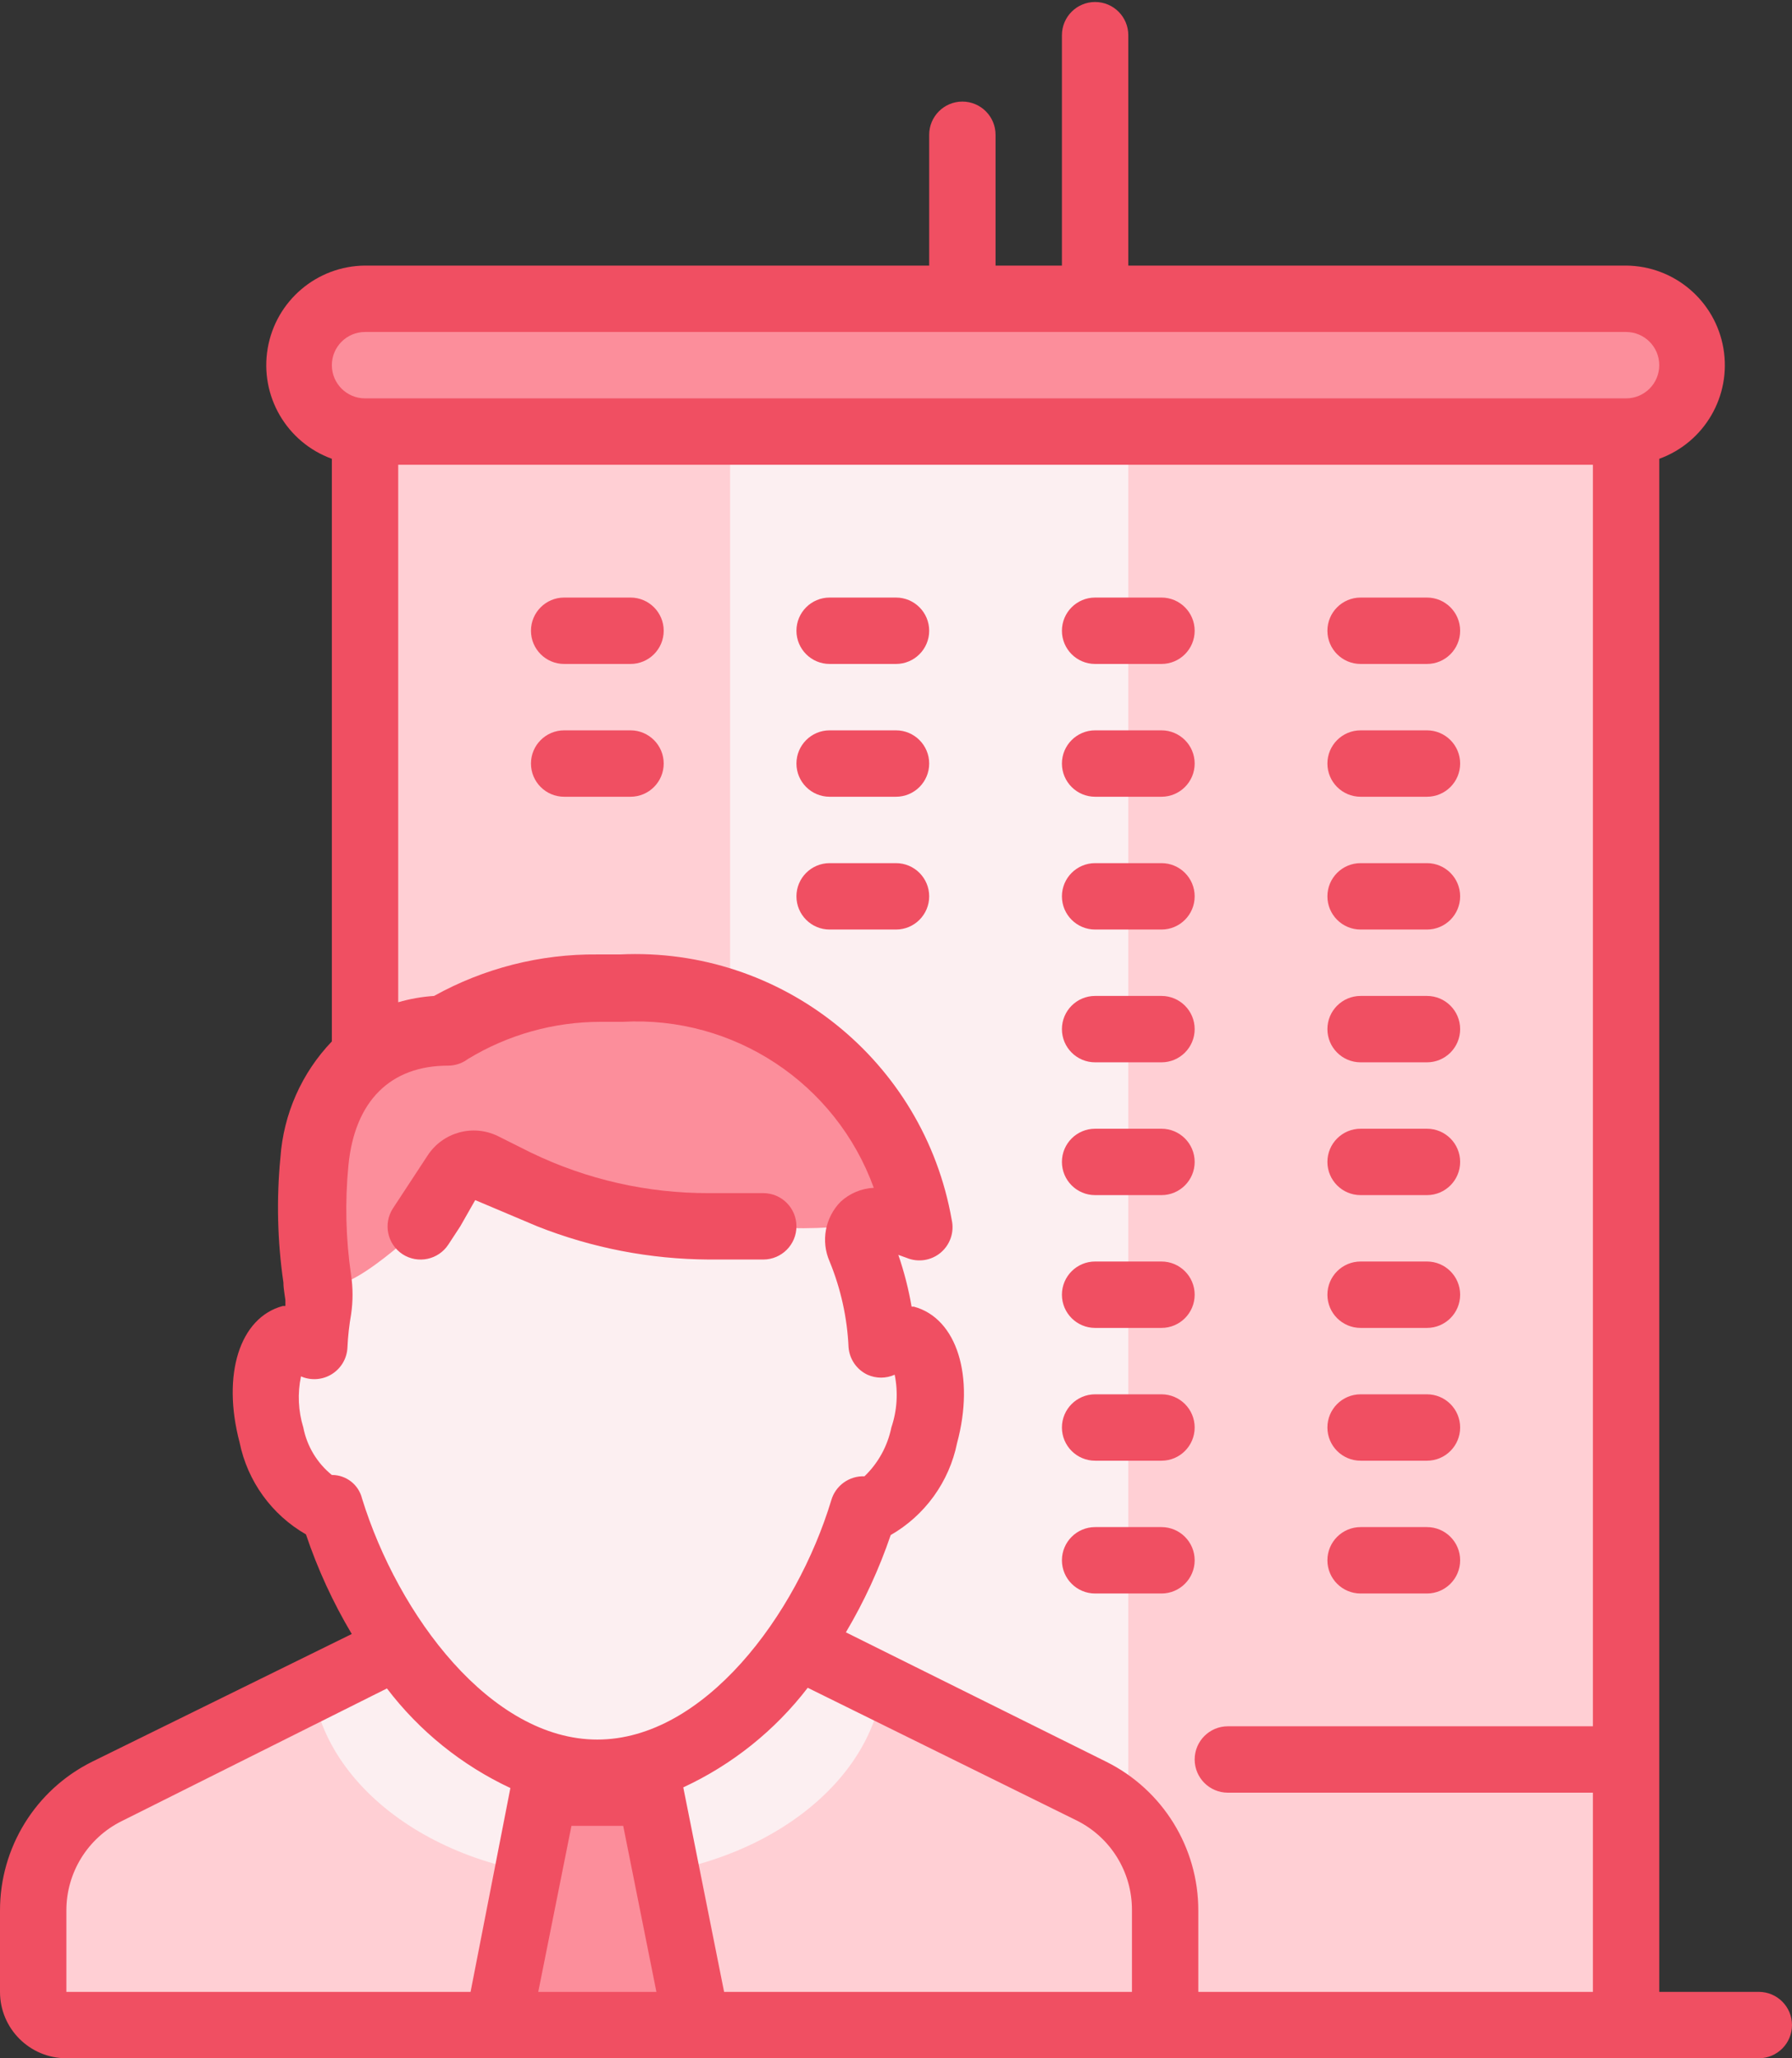 <?xml version="1.0" encoding="UTF-8"?>
<svg width="54px" height="62px" viewBox="0 0 54 62" version="1.1" xmlns="http://www.w3.org/2000/svg" xmlns:xlink="http://www.w3.org/1999/xlink">
    <rect x="0" y="0" width="54" height="62" fill="#333333" stroke="none"/>
    <!-- Generator: Sketch 44.1 (41455) - http://www.bohemiancoding.com/sketch -->
    <title>icons8-permanent_job</title>
    <desc>Created with Sketch.</desc>
    <defs></defs>
    <g id="Page-1" stroke="none" stroke-width="1" fill="none" fill-rule="evenodd">
        <g id="icons8-permanent_job" fill-rule="nonzero">
            <rect id="Rectangle-path" fill="#FCEFF1" x="11" y="12.94" width="38" height="48"></rect>
            <rect id="Rectangle-path" fill="#FFCFD4" x="34" y="12.94" width="15" height="48"></rect>
            <rect id="Rectangle-path" fill="#FFCFD4" x="11" y="12.94" width="11" height="48"></rect>
            <rect id="Rectangle-path" fill="#FC8E9B" x="9" y="8.94" width="42" height="4" rx="2"></rect>
            <path d="M21.76,48.43 L32.89,54 C34.249,54.675 35.109,56.062 35.11,57.58 L35.11,60 C35.11,60.552 34.662,61 34.11,61 L2,61 C1.448,61 1,60.552 1,60 L1,57.55 C1.012,56.043 1.87,54.671 3.22,54 L14.35,48.46 L21.76,48.43 Z" id="Shape" fill="#FFCFD4"></path>
            <path d="M26.63,50.39 L22.06,48.12 L14.06,48.12 L9.38,50.45 C9.57,53.85 13.38,56.57 18,56.57 C22.62,56.57 26.48,53.82 26.63,50.39 Z" id="Shape" fill="#FCEFF1"></path>
            <path d="M27.24,40.33 C26.995,40.281 26.74,40.34 26.54,40.49 C26.496,39.501 26.283,38.527 25.91,37.61 C25.3,35.96 27.66,36.94 27.66,36.94 C26.934,32.591 23.063,29.477 18.66,29.7 L18,29.7 C16.375,29.694 14.781,30.144 13.4,31 C11.22,31 9.7,32.48 9.45,34.95 C9.375,36.425 9.422,37.903 9.59,39.37 C9.527,39.734 9.487,40.101 9.47,40.47 C9.27,40.32 9.015,40.261 8.77,40.31 C8.07,40.5 7.77,41.79 8.18,43.19 C8.59,44.59 9.29,45.4 9.96,45.4 C11.15,49.4 14.3,53.4 18.01,53.4 C21.72,53.4 24.87,49.4 26.06,45.4 C26.73,45.4 27.49,44.48 27.84,43.19 C28.19,41.9 27.94,40.52 27.24,40.33 Z" id="Shape" fill="#FCEFF1"></path>
            <path d="M12.68,36.95 L13.73,35.35 C13.913,35.073 14.272,34.975 14.57,35.12 L15.57,35.62 C17.367,36.496 19.341,36.951 21.34,36.95 L23,36.95 C24.084,37.04 25.175,37.003 26.25,36.84 C27.06,36.57 26.73,34.26 26.73,34.26 C26.73,34.26 25.46,31.26 22.65,30.47 C19.84,29.68 16.65,29.21 13.48,31.04 C10.31,32.87 9.75,31.59 9.58,33.74 C9.445,35.311 9.502,36.893 9.75,38.45 C10,39.5 12.68,36.95 12.68,36.95 Z" id="Shape" fill="#FC8E9B"></path>
            <rect id="Rectangle-path" fill="#FC8E9B" x="16" y="53.75" width="4.13" height="7"></rect>
            <path d="M12.13,37.78 C12.591,38.079 13.208,37.95 13.51,37.49 L13.87,36.94 L14.32,36.15 L16.19,36.94 C17.836,37.592 19.589,37.931 21.36,37.94 L23,37.94 C23.552,37.94 24,37.492 24,36.94 C24,36.388 23.552,35.94 23,35.94 L21.37,35.94 C19.511,35.947 17.674,35.53 16,34.72 L15,34.22 C14.251,33.857 13.348,34.105 12.89,34.8 L11.84,36.4 C11.541,36.861 11.67,37.478 12.13,37.78 Z" id="Shape" fill="#F04F62"></path>
            <path d="M53,60 L50,60 L50,13.82 C51.365,13.325 52.179,11.923 51.933,10.492 C51.688,9.061 50.452,8.011 49,8 L34,8 L34,1.06 C34,0.508 33.552,0.06 33,0.06 C32.448,0.06 32,0.508 32,1.06 L32,8 L30,8 L30,4.06 C30,3.508 29.552,3.06 29,3.06 C28.448,3.06 28,3.508 28,4.06 L28,8 L11,8 C9.548,8.011 8.312,9.061 8.067,10.492 C7.821,11.923 8.635,13.325 10,13.82 L10,31.37 C9.09,32.32 8.542,33.558 8.45,34.87 C8.329,36.122 8.359,37.385 8.54,38.63 C8.54,38.86 8.61,39.15 8.6,39.21 L8.6,39.34 L8.52,39.34 C7.22,39.69 6.68,41.41 7.22,43.45 C7.458,44.618 8.187,45.627 9.22,46.22 C9.572,47.266 10.035,48.272 10.6,49.22 L2.77,53.07 C1.071,53.917 -0.002,55.652 1.77635642e-15,57.55 L1.77635642e-15,60 C8.88177996e-16,61.105 0.895,62 2,62 L53,62 C53.552,62 54,61.552 54,61 C54,60.448 53.552,60 53,60 Z M11,10 L49,10 C49.552,10 50,10.448 50,11 C50,11.552 49.552,12 49,12 L11,12 C10.448,12 10,11.552 10,11 C10,10.448 10.448,10 11,10 Z M10,44.43 C9.554,44.069 9.25,43.563 9.14,43 C8.987,42.501 8.962,41.971 9.07,41.46 C9.372,41.592 9.719,41.567 9.999,41.393 C10.279,41.219 10.455,40.919 10.47,40.59 C10.485,40.255 10.522,39.921 10.58,39.59 C10.638,39.199 10.638,38.801 10.58,38.41 C10.419,37.314 10.392,36.202 10.5,35.1 C10.69,33.16 11.77,32.1 13.5,32.1 C13.716,32.1 13.927,32.03 14.1,31.9 C15.306,31.167 16.689,30.78 18.1,30.78 L18.76,30.78 C22.11,30.593 25.187,32.625 26.33,35.78 C25.958,35.798 25.604,35.947 25.33,36.2 C24.862,36.676 24.731,37.389 25,38 C25.337,38.821 25.53,39.694 25.57,40.58 C25.597,40.939 25.814,41.256 26.14,41.41 C26.401,41.527 26.699,41.527 26.96,41.41 C27.068,41.94 27.033,42.488 26.86,43 C26.745,43.561 26.463,44.074 26.05,44.47 C25.591,44.452 25.178,44.749 25.05,45.19 C24,48.66 21.21,52.4 18,52.4 C14.79,52.4 12,48.66 10.91,45.14 C10.809,44.725 10.438,44.432 10.01,44.43 L10,44.43 Z M18.78,55 L19.78,60 L16.22,60 L17.22,55 L18.78,55 Z M2,57.55 C1.998,56.411 2.641,55.369 3.66,54.86 L11.66,50.86 C12.639,52.146 13.916,53.175 15.38,53.86 L14.18,60 L2,60 L2,57.55 Z M30,60 L21.82,60 L20.59,53.84 C22.063,53.157 23.35,52.128 24.34,50.84 L32.45,54.84 C33.469,55.349 34.112,56.391 34.11,57.53 L34.11,60 L30,60 Z M33.34,53.07 L25.49,49.17 C26.04,48.243 26.493,47.261 26.84,46.24 C27.873,45.647 28.602,44.638 28.84,43.47 C29.38,41.47 28.84,39.71 27.54,39.36 L27.47,39.36 C27.379,38.83 27.245,38.308 27.07,37.8 L27.32,37.89 C27.665,38.033 28.06,37.973 28.346,37.733 C28.632,37.493 28.761,37.114 28.68,36.75 C27.839,31.944 23.553,28.516 18.68,28.75 L18,28.75 C16.279,28.734 14.584,29.165 13.08,30 C12.714,30.024 12.352,30.088 12,30.19 L12,14 L48,14 L48,52 L37,52 C36.448,52 36,52.448 36,53 C36,53.552 36.448,54 37,54 L48,54 L48,60 L36.11,60 L36.11,57.55 C36.112,55.652 35.039,53.917 33.34,53.07 Z" id="Shape" fill="#F04F62"></path>
            <path d="M41,28 L43,28 C43.552,28 44,27.552 44,27 C44,26.448 43.552,26 43,26 L41,26 C40.448,26 40,26.448 40,27 C40,27.552 40.448,28 41,28 Z" id="Shape" fill="#F04F62"></path>
            <path d="M41,20 L43,20 C43.552,20 44,19.552 44,19 C44,18.448 43.552,18 43,18 L41,18 C40.448,18 40,18.448 40,19 C40,19.552 40.448,20 41,20 Z" id="Shape" fill="#F04F62"></path>
            <path d="M41,24 L43,24 C43.552,24 44,23.552 44,23 C44,22.448 43.552,22 43,22 L41,22 C40.448,22 40,22.448 40,23 C40,23.552 40.448,24 41,24 Z" id="Shape" fill="#F04F62"></path>
            <path d="M33,20 L35,20 C35.552,20 36,19.552 36,19 C36,18.448 35.552,18 35,18 L33,18 C32.448,18 32,18.448 32,19 C32,19.552 32.448,20 33,20 Z" id="Shape" fill="#F04F62"></path>
            <path d="M33,24 L35,24 C35.552,24 36,23.552 36,23 C36,22.448 35.552,22 35,22 L33,22 C32.448,22 32,22.448 32,23 C32,23.552 32.448,24 33,24 Z" id="Shape" fill="#F04F62"></path>
            <path d="M33,28 L35,28 C35.552,28 36,27.552 36,27 C36,26.448 35.552,26 35,26 L33,26 C32.448,26 32,26.448 32,27 C32,27.552 32.448,28 33,28 Z" id="Shape" fill="#F04F62"></path>
            <path d="M33,32 L35,32 C35.552,32 36,31.552 36,31 C36,30.448 35.552,30 35,30 L33,30 C32.448,30 32,30.448 32,31 C32,31.552 32.448,32 33,32 Z" id="Shape" fill="#F04F62"></path>
            <path d="M33,36 L35,36 C35.552,36 36,35.552 36,35 C36,34.448 35.552,34 35,34 L33,34 C32.448,34 32,34.448 32,35 C32,35.552 32.448,36 33,36 Z" id="Shape" fill="#F04F62"></path>
            <path d="M33,40 L35,40 C35.552,40 36,39.552 36,39 C36,38.448 35.552,38 35,38 L33,38 C32.448,38 32,38.448 32,39 C32,39.552 32.448,40 33,40 Z" id="Shape" fill="#F04F62"></path>
            <path d="M33,44 L35,44 C35.552,44 36,43.552 36,43 C36,42.448 35.552,42 35,42 L33,42 C32.448,42 32,42.448 32,43 C32,43.552 32.448,44 33,44 Z" id="Shape" fill="#F04F62"></path>
            <path d="M35,46 L33,46 C32.448,46 32,46.448 32,47 C32,47.552 32.448,48 33,48 L35,48 C35.552,48 36,47.552 36,47 C36,46.448 35.552,46 35,46 Z" id="Shape" fill="#F04F62"></path>
            <path d="M27,18 L25,18 C24.448,18 24,18.448 24,19 C24,19.552 24.448,20 25,20 L27,20 C27.552,20 28,19.552 28,19 C28,18.448 27.552,18 27,18 Z" id="Shape" fill="#F04F62"></path>
            <path d="M27,22 L25,22 C24.448,22 24,22.448 24,23 C24,23.552 24.448,24 25,24 L27,24 C27.552,24 28,23.552 28,23 C28,22.448 27.552,22 27,22 Z" id="Shape" fill="#F04F62"></path>
            <path d="M27,26 L25,26 C24.448,26 24,26.448 24,27 C24,27.552 24.448,28 25,28 L27,28 C27.552,28 28,27.552 28,27 C28,26.448 27.552,26 27,26 Z" id="Shape" fill="#F04F62"></path>
            <path d="M19,18 L17,18 C16.448,18 16,18.448 16,19 C16,19.552 16.448,20 17,20 L19,20 C19.552,20 20,19.552 20,19 C20,18.448 19.552,18 19,18 Z" id="Shape" fill="#F04F62"></path>
            <path d="M19,22 L17,22 C16.448,22 16,22.448 16,23 C16,23.552 16.448,24 17,24 L19,24 C19.552,24 20,23.552 20,23 C20,22.448 19.552,22 19,22 Z" id="Shape" fill="#F04F62"></path>
            <path d="M41,40 L43,40 C43.552,40 44,39.552 44,39 C44,38.448 43.552,38 43,38 L41,38 C40.448,38 40,38.448 40,39 C40,39.552 40.448,40 41,40 Z" id="Shape" fill="#F04F62"></path>
            <path d="M41,32 L43,32 C43.552,32 44,31.552 44,31 C44,30.448 43.552,30 43,30 L41,30 C40.448,30 40,30.448 40,31 C40,31.552 40.448,32 41,32 Z" id="Shape" fill="#F04F62"></path>
            <path d="M41,36 L43,36 C43.552,36 44,35.552 44,35 C44,34.448 43.552,34 43,34 L41,34 C40.448,34 40,34.448 40,35 C40,35.552 40.448,36 41,36 Z" id="Shape" fill="#F04F62"></path>
            <path d="M41,44 L43,44 C43.552,44 44,43.552 44,43 C44,42.448 43.552,42 43,42 L41,42 C40.448,42 40,42.448 40,43 C40,43.552 40.448,44 41,44 Z" id="Shape" fill="#F04F62"></path>
            <path d="M41,48 L43,48 C43.552,48 44,47.552 44,47 C44,46.448 43.552,46 43,46 L41,46 C40.448,46 40,46.448 40,47 C40,47.552 40.448,48 41,48 Z" id="Shape" fill="#F04F62"></path>
        </g>
    </g>
</svg>